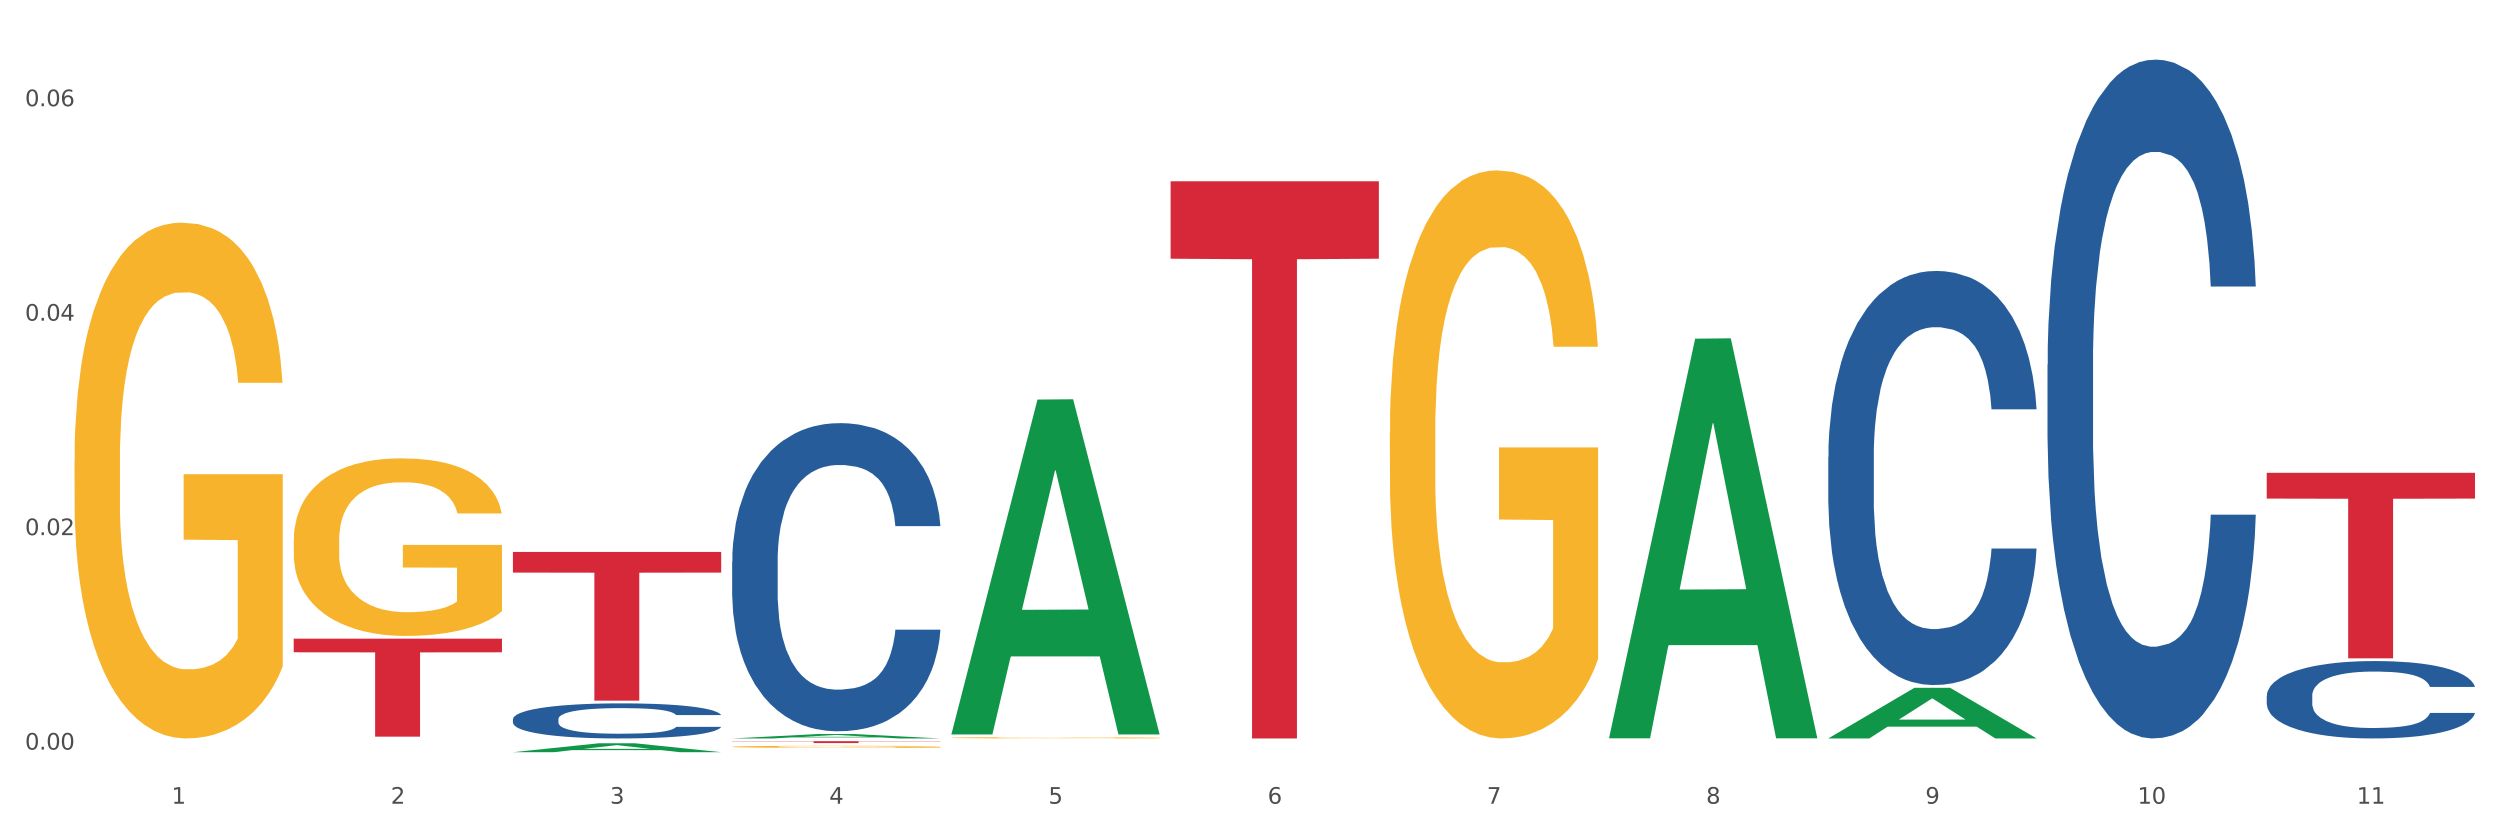 <?xml version="1.0" encoding="utf-8" standalone="no"?>
<!DOCTYPE svg PUBLIC "-//W3C//DTD SVG 1.1//EN"
  "http://www.w3.org/Graphics/SVG/1.1/DTD/svg11.dtd">
<svg xmlns:xlink="http://www.w3.org/1999/xlink" width="1080pt" height="360pt" viewBox="0 0 1080 360" xmlns="http://www.w3.org/2000/svg" version="1.1">
 <rect x="0" y="0" width="1080" height="360" fill="#333333" stroke="none"/>
 <defs>
  <style type="text/css">*{stroke-linejoin: round; stroke-linecap: butt}</style>
 </defs>
 <g id="figure_1">
  <g id="patch_1">
   <path d="M 0 360 
L 1080 360 
L 1080 0 
L 0 0 
z
" style="fill: #ffffff; stroke: #ffffff; stroke-linejoin: miter"/>
  </g>
  <g id="axes_1">
   <g id="matplotlib.axis_1">
    <g id="xtick_1">
     <g id="text_1">
      <!-- 1 -->
      <g style="fill: #4d4d4d" transform="translate(74.106 347.204) scale(0.096 -0.096)">
       <defs>
        <path id="DejaVuSans-31" d="M 794 531 
L 1825 531 
L 1825 4091 
L 703 3866 
L 703 4441 
L 1819 4666 
L 2450 4666 
L 2450 531 
L 3481 531 
L 3481 0 
L 794 0 
L 794 531 
z
" transform="scale(0.016)"/>
       </defs>
       <use xlink:href="#DejaVuSans-31"/>
      </g>
     </g>
    </g>
    <g id="xtick_2">
     <g id="text_2">
      <!-- 2 -->
      <g style="fill: #4d4d4d" transform="translate(168.812 347.204) scale(0.096 -0.096)">
       <defs>
        <path id="DejaVuSans-32" d="M 1228 531 
L 3431 531 
L 3431 0 
L 469 0 
L 469 531 
Q 828 903 1448 1529 
Q 2069 2156 2228 2338 
Q 2531 2678 2651 2914 
Q 2772 3150 2772 3378 
Q 2772 3750 2511 3984 
Q 2250 4219 1831 4219 
Q 1534 4219 1204 4116 
Q 875 4013 500 3803 
L 500 4441 
Q 881 4594 1212 4672 
Q 1544 4750 1819 4750 
Q 2544 4750 2975 4387 
Q 3406 4025 3406 3419 
Q 3406 3131 3298 2873 
Q 3191 2616 2906 2266 
Q 2828 2175 2409 1742 
Q 1991 1309 1228 531 
z
" transform="scale(0.016)"/>
       </defs>
       <use xlink:href="#DejaVuSans-32"/>
      </g>
     </g>
    </g>
    <g id="xtick_3">
     <g id="text_3">
      <!-- 3 -->
      <g style="fill: #4d4d4d" transform="translate(263.517 347.204) scale(0.096 -0.096)">
       <defs>
        <path id="DejaVuSans-33" d="M 2597 2516 
Q 3050 2419 3304 2112 
Q 3559 1806 3559 1356 
Q 3559 666 3084 287 
Q 2609 -91 1734 -91 
Q 1441 -91 1130 -33 
Q 819 25 488 141 
L 488 750 
Q 750 597 1062 519 
Q 1375 441 1716 441 
Q 2309 441 2620 675 
Q 2931 909 2931 1356 
Q 2931 1769 2642 2001 
Q 2353 2234 1838 2234 
L 1294 2234 
L 1294 2753 
L 1863 2753 
Q 2328 2753 2575 2939 
Q 2822 3125 2822 3475 
Q 2822 3834 2567 4026 
Q 2313 4219 1838 4219 
Q 1578 4219 1281 4162 
Q 984 4106 628 3988 
L 628 4550 
Q 988 4650 1302 4700 
Q 1616 4750 1894 4750 
Q 2613 4750 3031 4423 
Q 3450 4097 3450 3541 
Q 3450 3153 3228 2886 
Q 3006 2619 2597 2516 
z
" transform="scale(0.016)"/>
       </defs>
       <use xlink:href="#DejaVuSans-33"/>
      </g>
     </g>
    </g>
    <g id="xtick_4">
     <g id="text_4">
      <!-- 4 -->
      <g style="fill: #4d4d4d" transform="translate(358.223 347.204) scale(0.096 -0.096)">
       <defs>
        <path id="DejaVuSans-34" d="M 2419 4116 
L 825 1625 
L 2419 1625 
L 2419 4116 
z
M 2253 4666 
L 3047 4666 
L 3047 1625 
L 3713 1625 
L 3713 1100 
L 3047 1100 
L 3047 0 
L 2419 0 
L 2419 1100 
L 313 1100 
L 313 1709 
L 2253 4666 
z
" transform="scale(0.016)"/>
       </defs>
       <use xlink:href="#DejaVuSans-34"/>
      </g>
     </g>
    </g>
    <g id="xtick_5">
     <g id="text_5">
      <!-- 5 -->
      <g style="fill: #4d4d4d" transform="translate(452.928 347.204) scale(0.096 -0.096)">
       <defs>
        <path id="DejaVuSans-35" d="M 691 4666 
L 3169 4666 
L 3169 4134 
L 1269 4134 
L 1269 2991 
Q 1406 3038 1543 3061 
Q 1681 3084 1819 3084 
Q 2600 3084 3056 2656 
Q 3513 2228 3513 1497 
Q 3513 744 3044 326 
Q 2575 -91 1722 -91 
Q 1428 -91 1123 -41 
Q 819 9 494 109 
L 494 744 
Q 775 591 1075 516 
Q 1375 441 1709 441 
Q 2250 441 2565 725 
Q 2881 1009 2881 1497 
Q 2881 1984 2565 2268 
Q 2250 2553 1709 2553 
Q 1456 2553 1204 2497 
Q 953 2441 691 2322 
L 691 4666 
z
" transform="scale(0.016)"/>
       </defs>
       <use xlink:href="#DejaVuSans-35"/>
      </g>
     </g>
    </g>
    <g id="xtick_6">
     <g id="text_6">
      <!-- 6 -->
      <g style="fill: #4d4d4d" transform="translate(547.634 347.204) scale(0.096 -0.096)">
       <defs>
        <path id="DejaVuSans-36" d="M 2113 2584 
Q 1688 2584 1439 2293 
Q 1191 2003 1191 1497 
Q 1191 994 1439 701 
Q 1688 409 2113 409 
Q 2538 409 2786 701 
Q 3034 994 3034 1497 
Q 3034 2003 2786 2293 
Q 2538 2584 2113 2584 
z
M 3366 4563 
L 3366 3988 
Q 3128 4100 2886 4159 
Q 2644 4219 2406 4219 
Q 1781 4219 1451 3797 
Q 1122 3375 1075 2522 
Q 1259 2794 1537 2939 
Q 1816 3084 2150 3084 
Q 2853 3084 3261 2657 
Q 3669 2231 3669 1497 
Q 3669 778 3244 343 
Q 2819 -91 2113 -91 
Q 1303 -91 875 529 
Q 447 1150 447 2328 
Q 447 3434 972 4092 
Q 1497 4750 2381 4750 
Q 2619 4750 2861 4703 
Q 3103 4656 3366 4563 
z
" transform="scale(0.016)"/>
       </defs>
       <use xlink:href="#DejaVuSans-36"/>
      </g>
     </g>
    </g>
    <g id="xtick_7">
     <g id="text_7">
      <!-- 7 -->
      <g style="fill: #4d4d4d" transform="translate(642.339 347.204) scale(0.096 -0.096)">
       <defs>
        <path id="DejaVuSans-37" d="M 525 4666 
L 3525 4666 
L 3525 4397 
L 1831 0 
L 1172 0 
L 2766 4134 
L 525 4134 
L 525 4666 
z
" transform="scale(0.016)"/>
       </defs>
       <use xlink:href="#DejaVuSans-37"/>
      </g>
     </g>
    </g>
    <g id="xtick_8">
     <g id="text_8">
      <!-- 8 -->
      <g style="fill: #4d4d4d" transform="translate(737.044 347.204) scale(0.096 -0.096)">
       <defs>
        <path id="DejaVuSans-38" d="M 2034 2216 
Q 1584 2216 1326 1975 
Q 1069 1734 1069 1313 
Q 1069 891 1326 650 
Q 1584 409 2034 409 
Q 2484 409 2743 651 
Q 3003 894 3003 1313 
Q 3003 1734 2745 1975 
Q 2488 2216 2034 2216 
z
M 1403 2484 
Q 997 2584 770 2862 
Q 544 3141 544 3541 
Q 544 4100 942 4425 
Q 1341 4750 2034 4750 
Q 2731 4750 3128 4425 
Q 3525 4100 3525 3541 
Q 3525 3141 3298 2862 
Q 3072 2584 2669 2484 
Q 3125 2378 3379 2068 
Q 3634 1759 3634 1313 
Q 3634 634 3220 271 
Q 2806 -91 2034 -91 
Q 1263 -91 848 271 
Q 434 634 434 1313 
Q 434 1759 690 2068 
Q 947 2378 1403 2484 
z
M 1172 3481 
Q 1172 3119 1398 2916 
Q 1625 2713 2034 2713 
Q 2441 2713 2670 2916 
Q 2900 3119 2900 3481 
Q 2900 3844 2670 4047 
Q 2441 4250 2034 4250 
Q 1625 4250 1398 4047 
Q 1172 3844 1172 3481 
z
" transform="scale(0.016)"/>
       </defs>
       <use xlink:href="#DejaVuSans-38"/>
      </g>
     </g>
    </g>
    <g id="xtick_9">
     <g id="text_9">
      <!-- 9 -->
      <g style="fill: #4d4d4d" transform="translate(831.75 347.204) scale(0.096 -0.096)">
       <defs>
        <path id="DejaVuSans-39" d="M 703 97 
L 703 672 
Q 941 559 1184 500 
Q 1428 441 1663 441 
Q 2288 441 2617 861 
Q 2947 1281 2994 2138 
Q 2813 1869 2534 1725 
Q 2256 1581 1919 1581 
Q 1219 1581 811 2004 
Q 403 2428 403 3163 
Q 403 3881 828 4315 
Q 1253 4750 1959 4750 
Q 2769 4750 3195 4129 
Q 3622 3509 3622 2328 
Q 3622 1225 3098 567 
Q 2575 -91 1691 -91 
Q 1453 -91 1209 -44 
Q 966 3 703 97 
z
M 1959 2075 
Q 2384 2075 2632 2365 
Q 2881 2656 2881 3163 
Q 2881 3666 2632 3958 
Q 2384 4250 1959 4250 
Q 1534 4250 1286 3958 
Q 1038 3666 1038 3163 
Q 1038 2656 1286 2365 
Q 1534 2075 1959 2075 
z
" transform="scale(0.016)"/>
       </defs>
       <use xlink:href="#DejaVuSans-39"/>
      </g>
     </g>
    </g>
    <g id="xtick_10">
     <g id="text_10">
      <!-- 10 -->
      <g style="fill: #4d4d4d" transform="translate(923.401 347.204) scale(0.096 -0.096)">
       <defs>
        <path id="DejaVuSans-30" d="M 2034 4250 
Q 1547 4250 1301 3770 
Q 1056 3291 1056 2328 
Q 1056 1369 1301 889 
Q 1547 409 2034 409 
Q 2525 409 2770 889 
Q 3016 1369 3016 2328 
Q 3016 3291 2770 3770 
Q 2525 4250 2034 4250 
z
M 2034 4750 
Q 2819 4750 3233 4129 
Q 3647 3509 3647 2328 
Q 3647 1150 3233 529 
Q 2819 -91 2034 -91 
Q 1250 -91 836 529 
Q 422 1150 422 2328 
Q 422 3509 836 4129 
Q 1250 4750 2034 4750 
z
" transform="scale(0.016)"/>
       </defs>
       <use xlink:href="#DejaVuSans-31"/>
       <use xlink:href="#DejaVuSans-30" transform="translate(63.623 0)"/>
      </g>
     </g>
    </g>
    <g id="xtick_11">
     <g id="text_11">
      <!-- 11 -->
      <g style="fill: #4d4d4d" transform="translate(1018.107 347.204) scale(0.096 -0.096)">
       <use xlink:href="#DejaVuSans-31"/>
       <use xlink:href="#DejaVuSans-31" transform="translate(63.623 0)"/>
      </g>
     </g>
    </g>
    <g id="xtick_12"/>
    <g id="xtick_13"/>
    <g id="xtick_14"/>
    <g id="xtick_15"/>
    <g id="xtick_16"/>
    <g id="xtick_17"/>
    <g id="xtick_18"/>
    <g id="xtick_19"/>
    <g id="xtick_20"/>
    <g id="xtick_21"/>
   </g>
   <g id="matplotlib.axis_2">
    <g id="ytick_1">
     <g id="text_12">
      <!-- 0.00 -->
      <g style="fill: #4d4d4d" transform="translate(10.8 323.833) scale(0.096 -0.096)">
       <defs>
        <path id="DejaVuSans-2e" d="M 684 794 
L 1344 794 
L 1344 0 
L 684 0 
L 684 794 
z
" transform="scale(0.016)"/>
       </defs>
       <use xlink:href="#DejaVuSans-30"/>
       <use xlink:href="#DejaVuSans-2e" transform="translate(63.623 0)"/>
       <use xlink:href="#DejaVuSans-30" transform="translate(95.41 0)"/>
       <use xlink:href="#DejaVuSans-30" transform="translate(159.033 0)"/>
      </g>
     </g>
    </g>
    <g id="ytick_2">
     <g id="text_13">
      <!-- 0.02 -->
      <g style="fill: #4d4d4d" transform="translate(10.8 231.183) scale(0.096 -0.096)">
       <use xlink:href="#DejaVuSans-30"/>
       <use xlink:href="#DejaVuSans-2e" transform="translate(63.623 0)"/>
       <use xlink:href="#DejaVuSans-30" transform="translate(95.41 0)"/>
       <use xlink:href="#DejaVuSans-32" transform="translate(159.033 0)"/>
      </g>
     </g>
    </g>
    <g id="ytick_3">
     <g id="text_14">
      <!-- 0.04 -->
      <g style="fill: #4d4d4d" transform="translate(10.8 138.532) scale(0.096 -0.096)">
       <use xlink:href="#DejaVuSans-30"/>
       <use xlink:href="#DejaVuSans-2e" transform="translate(63.623 0)"/>
       <use xlink:href="#DejaVuSans-30" transform="translate(95.41 0)"/>
       <use xlink:href="#DejaVuSans-34" transform="translate(159.033 0)"/>
      </g>
     </g>
    </g>
    <g id="ytick_4">
     <g id="text_15">
      <!-- 0.06 -->
      <g style="fill: #4d4d4d" transform="translate(10.8 45.882) scale(0.096 -0.096)">
       <use xlink:href="#DejaVuSans-30"/>
       <use xlink:href="#DejaVuSans-2e" transform="translate(63.623 0)"/>
       <use xlink:href="#DejaVuSans-30" transform="translate(95.41 0)"/>
       <use xlink:href="#DejaVuSans-36" transform="translate(159.033 0)"/>
      </g>
     </g>
    </g>
    <g id="ytick_5"/>
    <g id="ytick_6"/>
    <g id="ytick_7"/>
   </g>
   <g id="PolyCollection_1">
    <path d="M 221.586 324.942 
L 221.679 324.939 
L 258.78 321.086 
L 274.177 321.083 
L 311.556 324.95 
L 293.748 324.95 
L 285.678 324.049 
L 247.371 324.049 
L 247.093 324.064 
L 239.302 324.95 
L 221.586 324.95 
L 221.586 324.942 
L 252.194 323.512 
L 280.855 323.508 
L 266.664 321.907 
L 266.478 321.9 
L 266.293 321.911 
L 252.102 323.508 
L 252.194 323.512 
L 221.586 324.942 
z
" clip-path="url(#p34d05e3829)" style="fill: #109648"/>
    <path d="M 979.23 300.6 
L 979.336 300.57 
L 979.336 299.715 
L 979.655 298.555 
L 980.825 296.418 
L 982.314 294.8 
L 984.866 292.907 
L 986.249 292.113 
L 988.057 291.228 
L 991.779 289.793 
L 996.033 288.572 
L 999.01 287.901 
L 1001.244 287.473 
L 1006.242 286.71 
L 1009.114 286.374 
L 1012.091 286.1 
L 1014.644 285.916 
L 1018.898 285.703 
L 1022.301 285.611 
L 1026.236 285.581 
L 1029.532 285.611 
L 1033.893 285.733 
L 1040.273 286.1 
L 1042.719 286.313 
L 1046.016 286.68 
L 1049.419 287.168 
L 1052.184 287.656 
L 1055.375 288.359 
L 1058.672 289.274 
L 1061.862 290.434 
L 1064.095 291.503 
L 1065.903 292.632 
L 1067.498 294.006 
L 1068.668 295.502 
L 1069.2 296.754 
L 1049.738 296.754 
L 1049.207 295.624 
L 1048.143 294.403 
L 1047.08 293.579 
L 1045.91 292.907 
L 1044.102 292.144 
L 1042.507 291.656 
L 1039.848 291.076 
L 1037.402 290.709 
L 1035.381 290.496 
L 1032.935 290.312 
L 1027.724 290.129 
L 1024.002 290.129 
L 1021.663 290.19 
L 1018.791 290.343 
L 1016.345 290.557 
L 1013.474 290.923 
L 1011.24 291.32 
L 1009.007 291.839 
L 1007.731 292.205 
L 1005.817 292.877 
L 1004.541 293.426 
L 1002.839 294.373 
L 1001.882 295.044 
L 1000.18 296.784 
L 999.436 298.066 
L 999.117 298.952 
L 998.904 299.929 
L 998.904 304.691 
L 999.542 306.828 
L 1000.074 307.744 
L 1000.925 308.781 
L 1002.52 310.125 
L 1004.86 311.437 
L 1007.306 312.384 
L 1009.326 312.964 
L 1011.24 313.391 
L 1013.155 313.727 
L 1015.494 314.032 
L 1017.409 314.215 
L 1020.28 314.399 
L 1023.683 314.49 
L 1026.342 314.49 
L 1031.766 314.337 
L 1034.212 314.185 
L 1036.551 313.971 
L 1039.104 313.635 
L 1041.124 313.269 
L 1042.294 312.994 
L 1044.208 312.414 
L 1045.697 311.804 
L 1046.973 311.102 
L 1047.824 310.491 
L 1048.781 309.575 
L 1049.526 308.537 
L 1049.738 307.988 
L 1069.2 307.988 
L 1068.775 309.087 
L 1068.03 310.155 
L 1066.541 311.59 
L 1065.371 312.414 
L 1063.564 313.422 
L 1061.649 314.276 
L 1058.991 315.223 
L 1056.545 315.925 
L 1053.992 316.535 
L 1051.227 317.085 
L 1046.229 317.848 
L 1044.421 318.062 
L 1040.592 318.428 
L 1037.615 318.642 
L 1033.254 318.856 
L 1028.788 318.978 
L 1024.109 319.008 
L 1019.961 318.947 
L 1015.388 318.764 
L 1012.517 318.581 
L 1009.326 318.306 
L 1005.604 317.879 
L 1002.095 317.36 
L 998.798 316.749 
L 995.714 316.047 
L 992.842 315.253 
L 989.12 313.941 
L 986.355 312.658 
L 984.334 311.468 
L 982.952 310.46 
L 981.569 309.178 
L 980.825 308.293 
L 979.655 306.156 
L 979.23 304.172 
L 979.23 300.6 
z
" clip-path="url(#p34d05e3829)" style="fill: #255c99"/>
    <path d="M 884.524 157.521 
L 884.631 157.253 
L 884.631 149.754 
L 884.95 139.577 
L 886.12 120.831 
L 887.608 106.637 
L 890.161 90.033 
L 891.543 83.07 
L 893.351 75.304 
L 897.073 62.717 
L 901.327 52.005 
L 904.305 46.113 
L 906.538 42.364 
L 911.537 35.668 
L 914.408 32.722 
L 917.386 30.312 
L 919.938 28.705 
L 924.192 26.831 
L 927.595 26.027 
L 931.53 25.759 
L 934.827 26.027 
L 939.187 27.099 
L 945.568 30.312 
L 948.014 32.187 
L 951.311 35.401 
L 954.714 39.685 
L 957.479 43.97 
L 960.669 50.13 
L 963.966 58.164 
L 967.157 68.341 
L 969.39 77.714 
L 971.198 87.623 
L 972.793 99.674 
L 973.963 112.797 
L 974.495 123.777 
L 955.033 123.777 
L 954.501 113.868 
L 953.438 103.156 
L 952.374 95.925 
L 951.204 90.033 
L 949.396 83.338 
L 947.801 79.053 
L 945.143 73.965 
L 942.697 70.751 
L 940.676 68.876 
L 938.23 67.27 
L 933.019 65.663 
L 929.297 65.663 
L 926.957 66.198 
L 924.086 67.537 
L 921.64 69.412 
L 918.768 72.626 
L 916.535 76.107 
L 914.302 80.66 
L 913.026 83.874 
L 911.111 89.765 
L 909.835 94.586 
L 908.134 102.888 
L 907.176 108.78 
L 905.475 124.045 
L 904.73 135.293 
L 904.411 143.059 
L 904.199 151.629 
L 904.199 193.407 
L 904.837 212.153 
L 905.368 220.187 
L 906.219 229.293 
L 907.814 241.076 
L 910.154 252.592 
L 912.6 260.894 
L 914.621 265.982 
L 916.535 269.732 
L 918.449 272.678 
L 920.789 275.356 
L 922.703 276.962 
L 925.575 278.569 
L 928.978 279.373 
L 931.636 279.373 
L 937.06 278.034 
L 939.506 276.695 
L 941.846 274.82 
L 944.398 271.874 
L 946.419 268.66 
L 947.589 266.25 
L 949.503 261.162 
L 950.992 255.806 
L 952.268 249.646 
L 953.119 244.29 
L 954.076 236.256 
L 954.82 227.15 
L 955.033 222.33 
L 974.495 222.33 
L 974.069 231.971 
L 973.325 241.344 
L 971.836 253.931 
L 970.666 261.162 
L 968.858 270 
L 966.944 277.498 
L 964.285 285.8 
L 961.839 291.96 
L 959.287 297.316 
L 956.522 302.136 
L 951.523 308.832 
L 949.715 310.706 
L 945.887 313.92 
L 942.909 315.795 
L 938.549 317.669 
L 934.082 318.74 
L 929.403 319.008 
L 925.256 318.473 
L 920.683 316.866 
L 917.811 315.259 
L 914.621 312.849 
L 910.899 309.099 
L 907.389 304.547 
L 904.092 299.19 
L 901.008 293.031 
L 898.137 286.068 
L 894.415 274.552 
L 891.65 263.304 
L 889.629 252.86 
L 888.246 244.022 
L 886.864 232.774 
L 886.12 225.008 
L 884.95 206.261 
L 884.524 188.854 
L 884.524 157.521 
z
" clip-path="url(#p34d05e3829)" style="fill: #255c99"/>
    <path d="M 789.819 197.426 
L 789.925 197.262 
L 789.925 192.688 
L 790.244 186.48 
L 791.414 175.044 
L 792.903 166.385 
L 795.455 156.256 
L 796.838 152.009 
L 798.646 147.271 
L 802.368 139.593 
L 806.622 133.058 
L 809.6 129.464 
L 811.833 127.176 
L 816.831 123.092 
L 819.703 121.295 
L 822.68 119.825 
L 825.233 118.845 
L 829.487 117.701 
L 832.89 117.211 
L 836.825 117.048 
L 840.121 117.211 
L 844.482 117.864 
L 850.862 119.825 
L 853.308 120.968 
L 856.605 122.929 
L 860.008 125.543 
L 862.773 128.157 
L 865.964 131.914 
L 869.261 136.815 
L 872.451 143.023 
L 874.684 148.741 
L 876.492 154.786 
L 878.087 162.138 
L 879.257 170.143 
L 879.789 176.841 
L 860.327 176.841 
L 859.796 170.796 
L 858.732 164.261 
L 857.669 159.85 
L 856.499 156.256 
L 854.691 152.172 
L 853.096 149.558 
L 850.437 146.454 
L 847.991 144.494 
L 845.97 143.35 
L 843.524 142.37 
L 838.313 141.39 
L 834.591 141.39 
L 832.252 141.716 
L 829.38 142.533 
L 826.934 143.677 
L 824.063 145.637 
L 821.83 147.761 
L 819.596 150.538 
L 818.32 152.499 
L 816.406 156.093 
L 815.13 159.034 
L 813.428 164.098 
L 812.471 167.692 
L 810.769 177.004 
L 810.025 183.866 
L 809.706 188.604 
L 809.493 193.831 
L 809.493 219.317 
L 810.131 230.753 
L 810.663 235.654 
L 811.514 241.209 
L 813.109 248.397 
L 815.449 255.422 
L 817.895 260.486 
L 819.915 263.59 
L 821.83 265.877 
L 823.744 267.675 
L 826.083 269.308 
L 827.998 270.288 
L 830.869 271.269 
L 834.272 271.759 
L 836.931 271.759 
L 842.355 270.942 
L 844.801 270.125 
L 847.14 268.982 
L 849.693 267.184 
L 851.713 265.224 
L 852.883 263.754 
L 854.797 260.65 
L 856.286 257.382 
L 857.562 253.625 
L 858.413 250.357 
L 859.37 245.456 
L 860.115 239.902 
L 860.327 236.961 
L 879.789 236.961 
L 879.364 242.842 
L 878.619 248.56 
L 877.13 256.239 
L 875.961 260.65 
L 874.153 266.041 
L 872.238 270.615 
L 869.58 275.68 
L 867.134 279.437 
L 864.581 282.705 
L 861.816 285.645 
L 856.818 289.73 
L 855.01 290.873 
L 851.181 292.834 
L 848.204 293.977 
L 843.843 295.121 
L 839.377 295.774 
L 834.698 295.938 
L 830.55 295.611 
L 825.977 294.631 
L 823.106 293.65 
L 819.915 292.18 
L 816.193 289.893 
L 812.684 287.116 
L 809.387 283.848 
L 806.303 280.091 
L 803.431 275.843 
L 799.709 268.818 
L 796.944 261.957 
L 794.924 255.585 
L 793.541 250.194 
L 792.158 243.332 
L 791.414 238.595 
L 790.244 227.159 
L 789.819 216.54 
L 789.819 197.426 
z
" clip-path="url(#p34d05e3829)" style="fill: #255c99"/>
    <path d="M 316.291 242.604 
L 316.398 242.482 
L 316.398 239.078 
L 316.717 234.459 
L 317.887 225.949 
L 319.376 219.505 
L 321.928 211.968 
L 323.31 208.807 
L 325.118 205.281 
L 328.84 199.568 
L 333.094 194.705 
L 336.072 192.03 
L 338.305 190.328 
L 343.304 187.289 
L 346.175 185.952 
L 349.153 184.857 
L 351.705 184.128 
L 355.959 183.277 
L 359.362 182.912 
L 363.297 182.791 
L 366.594 182.912 
L 370.954 183.399 
L 377.335 184.857 
L 379.781 185.708 
L 383.078 187.167 
L 386.481 189.112 
L 389.246 191.058 
L 392.436 193.854 
L 395.733 197.501 
L 398.924 202.121 
L 401.157 206.376 
L 402.965 210.874 
L 404.56 216.345 
L 405.73 222.302 
L 406.262 227.286 
L 386.8 227.286 
L 386.268 222.788 
L 385.205 217.925 
L 384.141 214.643 
L 382.971 211.968 
L 381.164 208.929 
L 379.568 206.983 
L 376.91 204.674 
L 374.464 203.215 
L 372.443 202.364 
L 369.997 201.634 
L 364.786 200.905 
L 361.064 200.905 
L 358.724 201.148 
L 355.853 201.756 
L 353.407 202.607 
L 350.535 204.066 
L 348.302 205.646 
L 346.069 207.713 
L 344.793 209.172 
L 342.878 211.846 
L 341.602 214.035 
L 339.901 217.803 
L 338.944 220.478 
L 337.242 227.408 
L 336.498 232.514 
L 336.178 236.039 
L 335.966 239.929 
L 335.966 258.895 
L 336.604 267.405 
L 337.136 271.052 
L 337.986 275.185 
L 339.582 280.534 
L 341.921 285.762 
L 344.367 289.531 
L 346.388 291.841 
L 348.302 293.543 
L 350.216 294.88 
L 352.556 296.096 
L 354.47 296.825 
L 357.342 297.555 
L 360.745 297.919 
L 363.403 297.919 
L 368.827 297.311 
L 371.273 296.704 
L 373.613 295.853 
L 376.165 294.515 
L 378.186 293.056 
L 379.356 291.962 
L 381.27 289.652 
L 382.759 287.221 
L 384.035 284.425 
L 384.886 281.993 
L 385.843 278.346 
L 386.587 274.213 
L 386.8 272.024 
L 406.262 272.024 
L 405.836 276.401 
L 405.092 280.656 
L 403.603 286.37 
L 402.433 289.652 
L 400.625 293.664 
L 398.711 297.068 
L 396.052 300.837 
L 393.606 303.633 
L 391.054 306.065 
L 388.289 308.253 
L 383.291 311.292 
L 381.483 312.143 
L 377.654 313.602 
L 374.676 314.453 
L 370.316 315.304 
L 365.849 315.79 
L 361.17 315.912 
L 357.023 315.669 
L 352.45 314.939 
L 349.578 314.21 
L 346.388 313.116 
L 342.666 311.414 
L 339.156 309.347 
L 335.859 306.916 
L 332.775 304.119 
L 329.904 300.959 
L 326.182 295.731 
L 323.417 290.625 
L 321.396 285.884 
L 320.014 281.872 
L 318.631 276.766 
L 317.887 273.24 
L 316.717 264.73 
L 316.291 256.828 
L 316.291 242.604 
z
" clip-path="url(#p34d05e3829)" style="fill: #255c99"/>
    <path d="M 221.586 310.663 
L 221.692 310.649 
L 221.692 310.262 
L 222.011 309.736 
L 223.181 308.767 
L 224.67 308.034 
L 227.222 307.176 
L 228.605 306.816 
L 230.413 306.415 
L 234.135 305.764 
L 238.389 305.21 
L 241.367 304.906 
L 243.6 304.712 
L 248.598 304.366 
L 251.47 304.214 
L 254.447 304.09 
L 257 304.006 
L 261.254 303.91 
L 264.657 303.868 
L 268.592 303.854 
L 271.888 303.868 
L 276.249 303.923 
L 282.63 304.09 
L 285.076 304.186 
L 288.372 304.352 
L 291.775 304.574 
L 294.541 304.795 
L 297.731 305.114 
L 301.028 305.529 
L 304.218 306.055 
L 306.451 306.539 
L 308.259 307.051 
L 309.855 307.674 
L 311.024 308.352 
L 311.556 308.919 
L 292.095 308.919 
L 291.563 308.407 
L 290.499 307.854 
L 289.436 307.48 
L 288.266 307.176 
L 286.458 306.83 
L 284.863 306.608 
L 282.204 306.345 
L 279.758 306.179 
L 277.738 306.082 
L 275.292 305.999 
L 270.081 305.916 
L 266.358 305.916 
L 264.019 305.944 
L 261.147 306.013 
L 258.701 306.11 
L 255.83 306.276 
L 253.597 306.456 
L 251.363 306.691 
L 250.087 306.857 
L 248.173 307.162 
L 246.897 307.411 
L 245.195 307.84 
L 244.238 308.144 
L 242.536 308.933 
L 241.792 309.514 
L 241.473 309.916 
L 241.26 310.359 
L 241.26 312.518 
L 241.898 313.486 
L 242.43 313.902 
L 243.281 314.372 
L 244.876 314.981 
L 247.216 315.576 
L 249.662 316.005 
L 251.682 316.268 
L 253.597 316.462 
L 255.511 316.614 
L 257.851 316.752 
L 259.765 316.835 
L 262.636 316.918 
L 266.039 316.96 
L 268.698 316.96 
L 274.122 316.891 
L 276.568 316.822 
L 278.907 316.725 
L 281.46 316.572 
L 283.48 316.406 
L 284.65 316.282 
L 286.564 316.019 
L 288.053 315.742 
L 289.329 315.424 
L 290.18 315.147 
L 291.137 314.732 
L 291.882 314.261 
L 292.095 314.012 
L 311.556 314.012 
L 311.131 314.51 
L 310.386 314.995 
L 308.897 315.645 
L 307.728 316.019 
L 305.92 316.476 
L 304.005 316.863 
L 301.347 317.292 
L 298.901 317.61 
L 296.348 317.887 
L 293.583 318.136 
L 288.585 318.482 
L 286.777 318.579 
L 282.949 318.745 
L 279.971 318.842 
L 275.611 318.939 
L 271.144 318.994 
L 266.465 319.008 
L 262.317 318.981 
L 257.744 318.897 
L 254.873 318.814 
L 251.682 318.69 
L 247.96 318.496 
L 244.451 318.261 
L 241.154 317.984 
L 238.07 317.666 
L 235.198 317.306 
L 231.476 316.711 
L 228.711 316.13 
L 226.691 315.59 
L 225.308 315.133 
L 223.926 314.552 
L 223.181 314.151 
L 222.011 313.182 
L 221.586 312.282 
L 221.586 310.663 
z
" clip-path="url(#p34d05e3829)" style="fill: #255c99"/>
    <path d="M 32.175 199.149 
L 32.281 198.945 
L 32.281 191.619 
L 32.494 185.311 
L 33.556 170.049 
L 35.149 157.432 
L 36.318 150.716 
L 37.486 145.222 
L 38.867 139.728 
L 40.567 134.03 
L 43.647 125.686 
L 45.559 121.413 
L 47.896 116.936 
L 52.145 110.424 
L 55.225 106.761 
L 58.412 103.709 
L 63.617 100.046 
L 67.016 98.418 
L 70.627 97.197 
L 74.983 96.383 
L 78.275 96.179 
L 85.499 96.79 
L 91.659 98.621 
L 94.634 100.046 
L 98.458 102.488 
L 100.476 104.116 
L 103.769 107.372 
L 107.168 111.645 
L 109.505 115.308 
L 113.01 122.227 
L 115.666 129.146 
L 118.109 137.693 
L 119.383 143.594 
L 120.339 149.088 
L 121.189 155.397 
L 122.039 165.368 
L 102.919 165.368 
L 102.175 158.246 
L 101.007 151.53 
L 99.307 145.018 
L 97.82 140.949 
L 95.271 135.861 
L 92.934 132.605 
L 90.491 130.163 
L 87.517 128.128 
L 85.18 127.111 
L 81.887 126.297 
L 75.407 126.5 
L 71.052 128.128 
L 68.078 130.163 
L 66.166 131.995 
L 64.467 134.03 
L 62.555 136.879 
L 60.324 141.152 
L 58.731 145.018 
L 57.137 149.902 
L 55.863 154.786 
L 54.694 160.484 
L 53.738 166.589 
L 52.995 172.898 
L 52.357 180.63 
L 51.826 193.451 
L 51.826 221.33 
L 52.039 227.638 
L 52.57 235.982 
L 53.207 242.29 
L 54.269 249.819 
L 55.225 254.907 
L 57.031 262.233 
L 59.049 268.338 
L 60.643 272.204 
L 62.236 275.46 
L 64.998 279.937 
L 68.078 283.6 
L 70.734 285.838 
L 74.345 287.873 
L 76.788 288.687 
L 78.913 289.094 
L 84.118 289.094 
L 87.835 288.484 
L 91.978 287.059 
L 95.165 285.228 
L 97.82 282.989 
L 100.795 279.326 
L 102.707 275.867 
L 102.707 233.336 
L 79.338 233.133 
L 79.338 204.847 
L 122.145 204.847 
L 122.145 287.873 
L 120.339 292.147 
L 118.321 296.013 
L 116.197 299.473 
L 113.01 303.746 
L 109.186 307.816 
L 105.787 310.665 
L 102.175 313.107 
L 97.927 315.345 
L 92.403 317.38 
L 89.004 318.194 
L 84.755 318.805 
L 79.763 319.008 
L 75.407 318.601 
L 71.159 317.584 
L 66.697 315.752 
L 62.342 313.107 
L 59.049 310.461 
L 55.756 307.205 
L 52.251 302.932 
L 49.489 298.862 
L 47.365 295.199 
L 45.028 290.519 
L 42.479 284.414 
L 40.567 278.919 
L 38.867 273.221 
L 37.061 265.896 
L 35.787 259.587 
L 34.512 251.651 
L 33.768 245.749 
L 32.919 236.592 
L 32.281 223.772 
L 32.175 199.149 
z
" clip-path="url(#p34d05e3829)" style="fill: #f7b32b"/>
    <path d="M 600.408 187.002 
L 600.514 186.777 
L 600.514 178.709 
L 600.727 171.761 
L 601.789 154.952 
L 603.382 141.057 
L 604.551 133.661 
L 605.719 127.61 
L 607.1 121.559 
L 608.799 115.283 
L 611.88 106.094 
L 613.792 101.388 
L 616.129 96.457 
L 620.378 89.285 
L 623.458 85.251 
L 626.645 81.889 
L 631.85 77.855 
L 635.249 76.062 
L 638.86 74.717 
L 643.215 73.821 
L 646.508 73.597 
L 653.731 74.269 
L 659.892 76.286 
L 662.867 77.855 
L 666.691 80.545 
L 668.709 82.338 
L 672.002 85.923 
L 675.401 90.63 
L 677.738 94.664 
L 681.243 102.284 
L 683.899 109.904 
L 686.342 119.317 
L 687.616 125.817 
L 688.572 131.868 
L 689.422 138.816 
L 690.272 149.798 
L 671.152 149.798 
L 670.408 141.953 
L 669.24 134.558 
L 667.54 127.386 
L 666.053 122.903 
L 663.504 117.3 
L 661.167 113.714 
L 658.724 111.025 
L 655.75 108.784 
L 653.413 107.663 
L 650.12 106.767 
L 643.64 106.991 
L 639.285 108.784 
L 636.311 111.025 
L 634.399 113.042 
L 632.699 115.283 
L 630.787 118.421 
L 628.557 123.127 
L 626.963 127.386 
L 625.37 132.765 
L 624.095 138.143 
L 622.927 144.419 
L 621.971 151.142 
L 621.227 158.09 
L 620.59 166.607 
L 620.059 180.726 
L 620.059 211.431 
L 620.271 218.378 
L 620.803 227.567 
L 621.44 234.515 
L 622.502 242.807 
L 623.458 248.41 
L 625.264 256.479 
L 627.282 263.202 
L 628.875 267.461 
L 630.469 271.047 
L 633.231 275.977 
L 636.311 280.011 
L 638.967 282.477 
L 642.578 284.718 
L 645.021 285.614 
L 647.146 286.063 
L 652.351 286.063 
L 656.068 285.39 
L 660.211 283.821 
L 663.398 281.804 
L 666.053 279.339 
L 669.027 275.305 
L 670.939 271.495 
L 670.939 224.654 
L 647.571 224.43 
L 647.571 193.277 
L 690.378 193.277 
L 690.378 284.718 
L 688.572 289.424 
L 686.554 293.683 
L 684.43 297.493 
L 681.243 302.199 
L 677.419 306.682 
L 674.02 309.819 
L 670.408 312.509 
L 666.159 314.974 
L 660.636 317.215 
L 657.237 318.112 
L 652.988 318.784 
L 647.995 319.008 
L 643.64 318.56 
L 639.391 317.439 
L 634.93 315.422 
L 630.575 312.509 
L 627.282 309.595 
L 623.989 306.009 
L 620.484 301.303 
L 617.722 296.82 
L 615.598 292.786 
L 613.261 287.631 
L 610.711 280.908 
L 608.799 274.857 
L 607.1 268.581 
L 605.294 260.513 
L 604.019 253.565 
L 602.745 244.825 
L 602.001 238.325 
L 601.151 228.24 
L 600.514 214.12 
L 600.408 187.002 
z
" clip-path="url(#p34d05e3829)" style="fill: #f7b32b"/>
    <path d="M 126.88 275.905 
L 216.851 275.905 
L 216.851 281.79 
L 181.46 281.829 
L 181.46 318.251 
L 162.058 318.251 
L 162.058 281.829 
L 126.88 281.79 
L 126.88 275.945 
L 126.88 275.905 
z
" clip-path="url(#p34d05e3829)" style="fill: #d62839"/>
    <path d="M 221.586 238.421 
L 311.556 238.421 
L 311.556 247.35 
L 276.165 247.41 
L 276.165 302.677 
L 256.764 302.677 
L 256.764 247.41 
L 221.586 247.35 
L 221.586 238.481 
L 221.586 238.421 
z
" clip-path="url(#p34d05e3829)" style="fill: #d62839"/>
    <path d="M 316.291 320.186 
L 406.262 320.186 
L 406.262 320.301 
L 370.871 320.301 
L 370.871 321.012 
L 351.469 321.012 
L 351.469 320.301 
L 316.291 320.301 
L 316.291 320.187 
L 316.291 320.186 
z
" clip-path="url(#p34d05e3829)" style="fill: #d62839"/>
    <path d="M 979.23 204.254 
L 1069.2 204.254 
L 1069.2 215.392 
L 1033.809 215.467 
L 1033.809 284.403 
L 1014.408 284.403 
L 1014.408 215.467 
L 979.23 215.392 
L 979.23 204.329 
L 979.23 204.254 
z
" clip-path="url(#p34d05e3829)" style="fill: #d62839"/>
    <path d="M 410.997 318.718 
L 411.103 318.717 
L 411.103 318.699 
L 411.316 318.684 
L 412.378 318.647 
L 413.971 318.616 
L 415.14 318.6 
L 416.308 318.587 
L 417.689 318.574 
L 419.388 318.56 
L 422.469 318.539 
L 424.381 318.529 
L 426.718 318.518 
L 430.967 318.502 
L 434.047 318.494 
L 437.234 318.486 
L 442.439 318.477 
L 445.838 318.473 
L 449.449 318.47 
L 453.804 318.468 
L 457.097 318.468 
L 464.32 318.469 
L 470.481 318.474 
L 473.456 318.477 
L 477.28 318.483 
L 479.298 318.487 
L 482.591 318.495 
L 485.99 318.505 
L 488.327 318.514 
L 491.832 318.531 
L 494.488 318.548 
L 496.931 318.569 
L 498.205 318.583 
L 499.161 318.596 
L 500.011 318.612 
L 500.861 318.636 
L 481.741 318.636 
L 480.997 318.618 
L 479.829 318.602 
L 478.129 318.586 
L 476.642 318.576 
L 474.093 318.564 
L 471.756 318.556 
L 469.313 318.55 
L 466.339 318.545 
L 464.002 318.543 
L 460.709 318.541 
L 454.229 318.541 
L 449.874 318.545 
L 446.9 318.55 
L 444.988 318.555 
L 443.288 318.56 
L 441.376 318.567 
L 439.146 318.577 
L 437.552 318.586 
L 435.959 318.598 
L 434.684 318.61 
L 433.516 318.624 
L 432.56 318.639 
L 431.816 318.654 
L 431.179 318.673 
L 430.648 318.704 
L 430.648 318.771 
L 430.86 318.787 
L 431.392 318.807 
L 432.029 318.822 
L 433.091 318.84 
L 434.047 318.853 
L 435.853 318.871 
L 437.871 318.885 
L 439.464 318.895 
L 441.058 318.903 
L 443.82 318.913 
L 446.9 318.922 
L 449.556 318.928 
L 453.167 318.933 
L 455.61 318.935 
L 457.735 318.936 
L 462.94 318.936 
L 466.657 318.934 
L 470.8 318.931 
L 473.987 318.926 
L 476.642 318.921 
L 479.616 318.912 
L 481.528 318.904 
L 481.528 318.8 
L 458.16 318.8 
L 458.16 318.731 
L 500.967 318.731 
L 500.967 318.933 
L 499.161 318.943 
L 497.143 318.952 
L 495.019 318.961 
L 491.832 318.971 
L 488.008 318.981 
L 484.609 318.988 
L 480.997 318.994 
L 476.748 318.999 
L 471.225 319.004 
L 467.826 319.006 
L 463.577 319.008 
L 458.584 319.008 
L 454.229 319.007 
L 449.98 319.005 
L 445.519 319 
L 441.164 318.994 
L 437.871 318.987 
L 434.578 318.98 
L 431.073 318.969 
L 428.311 318.959 
L 426.187 318.95 
L 423.85 318.939 
L 421.3 318.924 
L 419.388 318.911 
L 417.689 318.897 
L 415.883 318.879 
L 414.608 318.864 
L 413.334 318.845 
L 412.59 318.831 
L 411.74 318.808 
L 411.103 318.777 
L 410.997 318.718 
z
" clip-path="url(#p34d05e3829)" style="fill: #f7b32b"/>
    <path d="M 316.291 322.603 
L 316.398 322.602 
L 316.398 322.572 
L 316.61 322.547 
L 317.672 322.486 
L 319.266 322.435 
L 320.434 322.408 
L 321.603 322.386 
L 322.983 322.364 
L 324.683 322.341 
L 327.763 322.308 
L 329.675 322.291 
L 332.012 322.273 
L 336.261 322.246 
L 339.342 322.232 
L 342.528 322.22 
L 347.733 322.205 
L 351.132 322.198 
L 354.744 322.193 
L 359.099 322.19 
L 362.392 322.189 
L 369.615 322.192 
L 375.776 322.199 
L 378.75 322.205 
L 382.574 322.215 
L 384.592 322.221 
L 387.885 322.234 
L 391.284 322.251 
L 393.621 322.266 
L 397.127 322.294 
L 399.782 322.322 
L 402.225 322.356 
L 403.5 322.38 
L 404.456 322.402 
L 405.306 322.427 
L 406.155 322.467 
L 387.035 322.467 
L 386.292 322.438 
L 385.123 322.411 
L 383.424 322.385 
L 381.937 322.369 
L 379.387 322.349 
L 377.051 322.336 
L 374.607 322.326 
L 371.633 322.318 
L 369.296 322.313 
L 366.003 322.31 
L 359.524 322.311 
L 355.169 322.318 
L 352.195 322.326 
L 350.283 322.333 
L 348.583 322.341 
L 346.671 322.353 
L 344.44 322.37 
L 342.847 322.385 
L 341.254 322.405 
L 339.979 322.425 
L 338.811 322.447 
L 337.855 322.472 
L 337.111 322.497 
L 336.474 322.528 
L 335.943 322.58 
L 335.943 322.692 
L 336.155 322.717 
L 336.686 322.75 
L 337.323 322.776 
L 338.386 322.806 
L 339.342 322.826 
L 341.147 322.856 
L 343.166 322.88 
L 344.759 322.896 
L 346.352 322.909 
L 349.114 322.927 
L 352.195 322.942 
L 354.85 322.951 
L 358.462 322.959 
L 360.905 322.962 
L 363.029 322.964 
L 368.234 322.964 
L 371.952 322.961 
L 376.095 322.956 
L 379.281 322.948 
L 381.937 322.939 
L 384.911 322.924 
L 386.823 322.911 
L 386.823 322.74 
L 363.454 322.739 
L 363.454 322.625 
L 406.262 322.625 
L 406.262 322.959 
L 404.456 322.976 
L 402.438 322.991 
L 400.313 323.005 
L 397.127 323.022 
L 393.303 323.039 
L 389.903 323.05 
L 386.292 323.06 
L 382.043 323.069 
L 376.519 323.077 
L 373.12 323.08 
L 368.871 323.083 
L 363.879 323.084 
L 359.524 323.082 
L 355.275 323.078 
L 350.814 323.071 
L 346.459 323.06 
L 343.166 323.049 
L 339.873 323.036 
L 336.367 323.019 
L 333.606 323.003 
L 331.481 322.988 
L 329.144 322.969 
L 326.595 322.945 
L 324.683 322.923 
L 322.983 322.9 
L 321.178 322.871 
L 319.903 322.845 
L 318.628 322.813 
L 317.885 322.79 
L 317.035 322.753 
L 316.398 322.701 
L 316.291 322.603 
z
" clip-path="url(#p34d05e3829)" style="fill: #f7b32b"/>
    <path d="M 126.88 233.459 
L 126.987 233.389 
L 126.987 230.867 
L 127.199 228.695 
L 128.261 223.44 
L 129.855 219.096 
L 131.023 216.784 
L 132.192 214.892 
L 133.572 213 
L 135.272 211.038 
L 138.352 208.166 
L 140.264 206.694 
L 142.601 205.153 
L 146.85 202.911 
L 149.931 201.65 
L 153.117 200.599 
L 158.322 199.338 
L 161.721 198.777 
L 165.333 198.357 
L 169.688 198.077 
L 172.981 198.006 
L 180.204 198.217 
L 186.365 198.847 
L 189.339 199.338 
L 193.163 200.178 
L 195.181 200.739 
L 198.474 201.86 
L 201.873 203.331 
L 204.21 204.593 
L 207.716 206.975 
L 210.371 209.357 
L 212.814 212.3 
L 214.089 214.332 
L 215.045 216.223 
L 215.895 218.395 
L 216.744 221.828 
L 197.624 221.828 
L 196.881 219.376 
L 195.712 217.064 
L 194.013 214.822 
L 192.526 213.421 
L 189.976 211.669 
L 187.64 210.548 
L 185.196 209.707 
L 182.222 209.007 
L 179.885 208.656 
L 176.592 208.376 
L 170.113 208.446 
L 165.758 209.007 
L 162.784 209.707 
L 160.872 210.338 
L 159.172 211.038 
L 157.26 212.019 
L 155.029 213.491 
L 153.436 214.822 
L 151.843 216.504 
L 150.568 218.185 
L 149.4 220.147 
L 148.444 222.249 
L 147.7 224.421 
L 147.063 227.083 
L 146.532 231.497 
L 146.532 241.096 
L 146.744 243.268 
L 147.275 246.141 
L 147.912 248.313 
L 148.975 250.905 
L 149.931 252.657 
L 151.736 255.179 
L 153.755 257.281 
L 155.348 258.612 
L 156.941 259.733 
L 159.703 261.275 
L 162.784 262.536 
L 165.439 263.307 
L 169.051 264.007 
L 171.494 264.288 
L 173.618 264.428 
L 178.823 264.428 
L 182.541 264.218 
L 186.684 263.727 
L 189.87 263.097 
L 192.526 262.326 
L 195.5 261.065 
L 197.412 259.874 
L 197.412 245.23 
L 174.043 245.16 
L 174.043 235.421 
L 216.851 235.421 
L 216.851 264.007 
L 215.045 265.479 
L 213.027 266.81 
L 210.902 268.001 
L 207.716 269.472 
L 203.892 270.874 
L 200.492 271.855 
L 196.881 272.695 
L 192.632 273.466 
L 187.108 274.167 
L 183.709 274.447 
L 179.46 274.657 
L 174.468 274.727 
L 170.113 274.587 
L 165.864 274.237 
L 161.403 273.606 
L 157.048 272.695 
L 153.755 271.785 
L 150.462 270.663 
L 146.956 269.192 
L 144.195 267.791 
L 142.07 266.53 
L 139.733 264.918 
L 137.184 262.816 
L 135.272 260.925 
L 133.572 258.963 
L 131.767 256.44 
L 130.492 254.268 
L 129.217 251.536 
L 128.474 249.504 
L 127.624 246.351 
L 126.987 241.937 
L 126.88 233.459 
z
" clip-path="url(#p34d05e3829)" style="fill: #f7b32b"/>
    <path d="M 505.702 78.317 
L 595.673 78.317 
L 595.673 111.765 
L 560.281 111.991 
L 560.281 319.008 
L 540.88 319.008 
L 540.88 111.991 
L 505.702 111.765 
L 505.702 78.543 
L 505.702 78.317 
z
" clip-path="url(#p34d05e3829)" style="fill: #d62839"/>
    <path d="M 316.291 319.005 
L 316.384 319.003 
L 353.485 317.091 
L 368.882 317.09 
L 406.262 319.008 
L 388.453 319.008 
L 380.384 318.561 
L 342.077 318.561 
L 341.798 318.569 
L 334.007 319.008 
L 316.291 319.008 
L 316.291 319.005 
L 346.9 318.295 
L 375.56 318.293 
L 361.369 317.499 
L 361.184 317.495 
L 360.998 317.5 
L 346.807 318.293 
L 346.9 318.295 
L 316.291 319.005 
z
" clip-path="url(#p34d05e3829)" style="fill: #109648"/>
    <path d="M 410.997 317.018 
L 411.09 316.882 
L 448.191 172.614 
L 463.588 172.478 
L 500.967 317.29 
L 483.159 317.29 
L 475.089 283.569 
L 436.782 283.569 
L 436.504 284.112 
L 428.713 317.29 
L 410.997 317.29 
L 410.997 317.018 
L 441.605 263.444 
L 470.266 263.308 
L 456.075 203.344 
L 455.889 203.072 
L 455.704 203.48 
L 441.513 263.308 
L 441.605 263.444 
L 410.997 317.018 
z
" clip-path="url(#p34d05e3829)" style="fill: #109648"/>
    <path d="M 695.113 318.623 
L 695.206 318.46 
L 732.307 146.309 
L 747.704 146.146 
L 785.084 318.947 
L 767.275 318.947 
L 759.206 278.708 
L 720.899 278.708 
L 720.62 279.357 
L 712.829 318.947 
L 695.113 318.947 
L 695.113 318.623 
L 725.722 254.695 
L 754.382 254.532 
L 740.191 182.978 
L 740.006 182.654 
L 739.82 183.14 
L 725.629 254.532 
L 725.722 254.695 
L 695.113 318.623 
z
" clip-path="url(#p34d05e3829)" style="fill: #109648"/>
    <path d="M 789.819 318.967 
L 789.912 318.947 
L 827.013 297.136 
L 842.41 297.115 
L 879.789 319.008 
L 861.981 319.008 
L 853.911 313.91 
L 815.604 313.91 
L 815.326 313.992 
L 807.535 319.008 
L 789.819 319.008 
L 789.819 318.967 
L 820.427 310.868 
L 849.088 310.847 
L 834.897 301.782 
L 834.711 301.741 
L 834.526 301.802 
L 820.335 310.847 
L 820.427 310.868 
L 789.819 318.967 
z
" clip-path="url(#p34d05e3829)" style="fill: #109648"/>
   </g>
  </g>
 </g>
 <defs>
  <clipPath id="p34d05e3829">
   <rect x="32.175" y="10.8" width="1037.025" height="329.109"/>
  </clipPath>
 </defs>
</svg>

